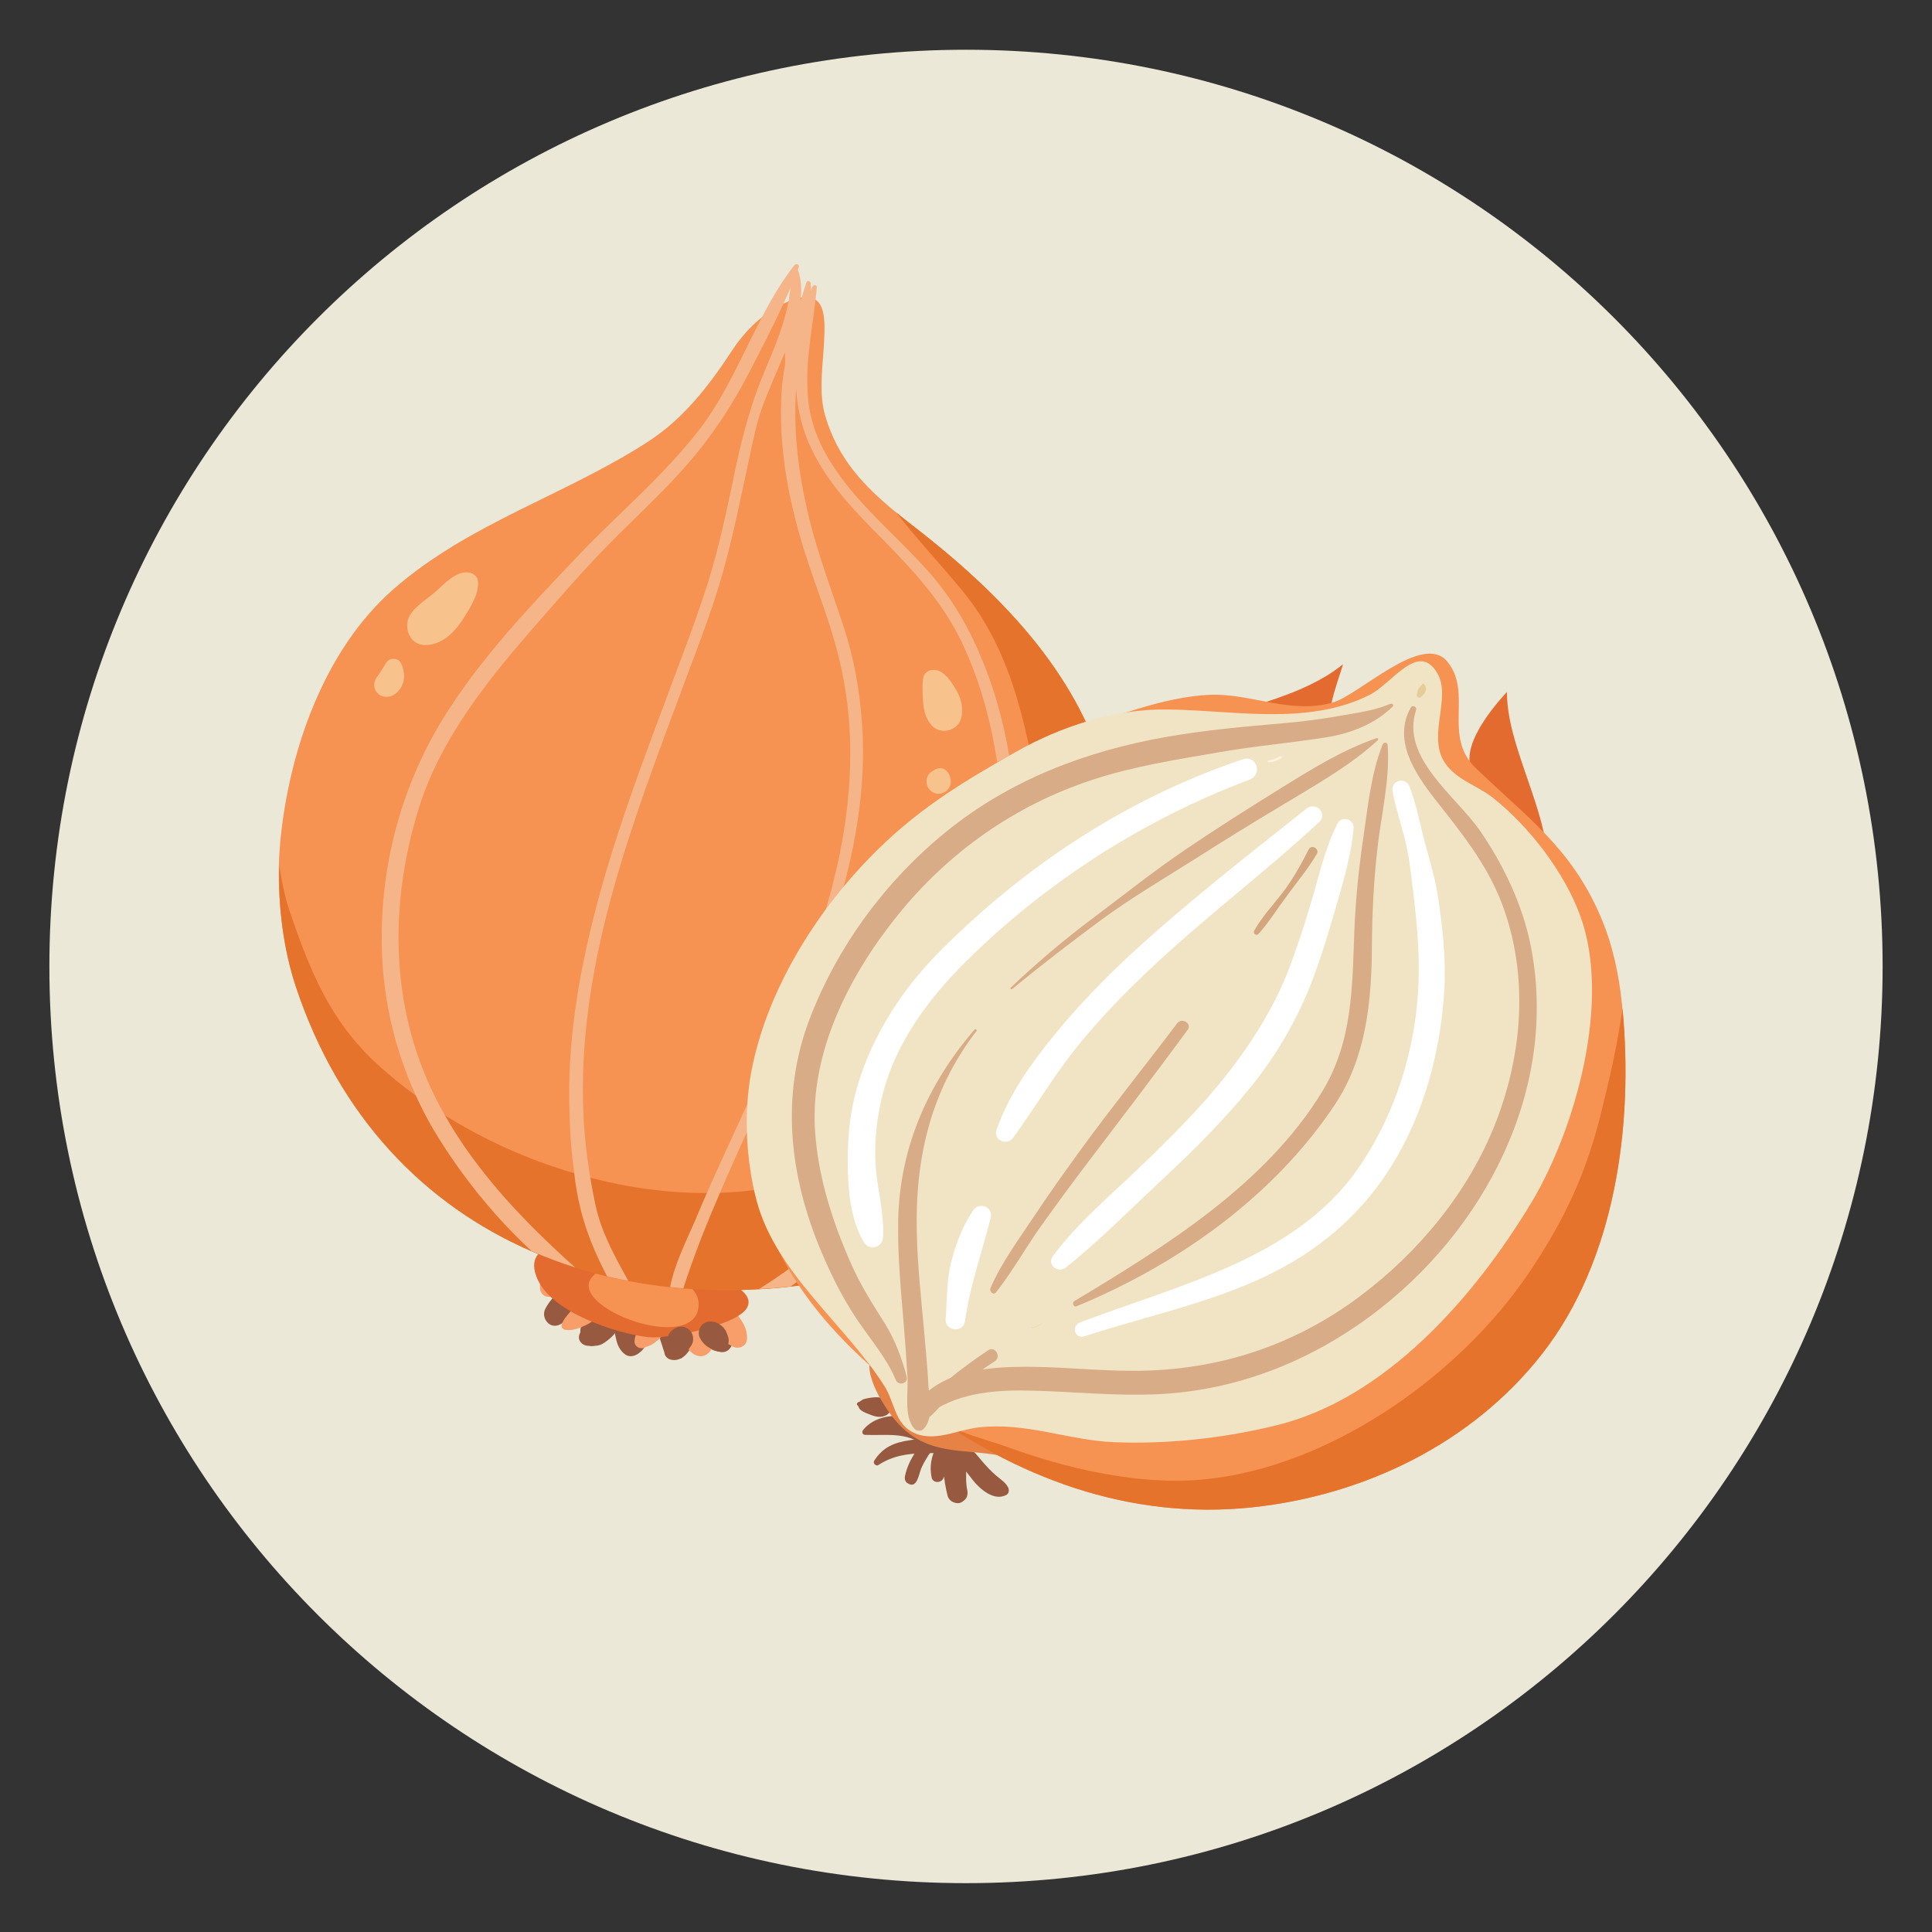 <?xml version="1.0" encoding="utf-8"?>
<!-- Generator: Adobe Illustrator 25.3.1, SVG Export Plug-In . SVG Version: 6.00 Build 0)  -->
<svg version="1.1" id="Capa_1" xmlns="http://www.w3.org/2000/svg" xmlns:xlink="http://www.w3.org/1999/xlink" x="0px" y="0px"
	 viewBox="0 0 1080 1080" style="enable-background:new 0 0 1080 1080;" xml:space="preserve">
<rect x="0" y="0" width="1080" height="1080" fill="#333333" stroke="none"/>
<style type="text/css">
	.st0{fill:#ECE8D8;stroke:#ECE8D8;stroke-width:74.59;stroke-linecap:round;stroke-linejoin:round;stroke-miterlimit:22.306;}
	.st1{fill:#97593F;}
	.st2{fill:#F79E6A;}
	.st3{fill:#F69252;}
	.st4{fill:#E36B30;}
	.st5{fill:#E5732B;}
	.st6{fill:#F5B588;}
	.st7{fill:#F8C28D;}
	.st8{fill:#E68245;}
	.st9{fill:#F0E4C4;}
	.st10{fill:#D8AC86;}
	.st11{fill:#E4CD9B;}
	.st12{fill:#D3A67D;}
	.st13{fill:#FFFFFF;stroke:#FFFFFF;stroke-width:6;stroke-linecap:round;stroke-linejoin:round;stroke-miterlimit:10;}
	.st14{fill:#FFF4DF;}
</style>
<g id="g3455">
	<path id="path3230-2-76" class="st0" d="M1015.1,540.3c0,262.1-212.5,475.1-475.1,475.1S64.9,802.9,64.9,540.3S277.4,65.1,540,65.1
		S1015.1,277.6,1015.1,540.3z"/>
</g>
<g>
	<path class="st1" d="M304.9,731.5c3.6-6.8,12-15.4,20.5-12.4c6.6,2.3,7.4,9.4,3.3,14.4c-2.4,2.9-6,3.2-9.4,4
		c-1,0.3-1.1,0.4-0.5,0.1c-0.6,0.2-1.1,0.5-1.6,0.7c-1.4,0.6-2.7,1.2-4,2C307.4,743.5,302.1,736.7,304.9,731.5L304.9,731.5z"/>
	<path class="st1" d="M324.4,744.9c0.3-0.6,0.4-0.7,0.2-0.2c0.2,1.5,0.3,3,0.5,4.6c-1.1-1.7-1-3.9-0.5-5.8c0,0.8,0,1.7,0,2.5
		c-0.3-1.5-0.3-2.9,0.2-4.3c0.2-0.6,0.4-1.2,0.6-1.8c0.4-1.2,0.7-2.4,1-3.6c0.4-1.7,1.2-3.3,2.1-4.8c5.2-8.3,18.9-4.3,18.3,5.6
		c-0.3,4.8-2.6,8.4-6.2,11.4c-2.4,2-5,3.9-8.2,3.8c-0.1,0-0.3,0-0.4,0c1.6,0,1.3,0-0.9,0.2c-1.3,0.1-2.8-0.3-3.8-1.1
		c1.5,0.2,3,0.5,4.5,0.7c-0.6,0.1-1.2,0.2-1.8,0.2C325.5,752.8,322,749,324.4,744.9L324.4,744.9z"/>
	<path class="st1" d="M349,756.8c-2.6-2.2-3.9-5-4.6-8.3s-1.8-6.6-0.5-9.9c1.3-3.3,3.7-5.9,7.3-6.8c4.3-1,8.9,1.1,11,4.9
		c2.4,4.5,1.2,9.2-0.4,13.7C360.1,755,353.8,760.8,349,756.8L349,756.8z"/>
	<path class="st1" d="M371.4,756.2c-0.1-0.7-0.1-0.6,0.2,0.3c-0.3-0.7-0.6-1.5-0.8-2.2c-0.3-1-0.6-2-0.9-2.9
		c-0.2-0.6-1.3-3.4-0.1-0.6c-0.7-1.6-1.2-3-1.5-4.7c-0.8-4.3,0.9-8.5,4.8-10.7c4.8-2.6,10.3-0.6,13.1,3.9c2.5,4,2.2,8.5,0.7,12.7
		c-0.8,2.2-2.2,3.8-3.7,5.5c-0.7,0.7-1.5,1.2-2.3,1.8c-0.6,0.2-1.1,0.4-1.7,0.6c0.9-0.4,1-0.4,0.3-0.1
		C376.4,761,372,760.1,371.4,756.2L371.4,756.2z"/>
	<path class="st1" d="M399.4,754.2c-0.1-0.1-0.3-0.2-0.4-0.4c1.4,0.6,2.8,1.3,4.2,1.9c-0.7,0-1.3-0.1-2-0.3c-0.5-0.2-1-0.5-1.6-0.7
		c1.4,0.6,1,0.4-1-0.5c-1-0.6-1.7-1.5-2.5-2.3c-1.7-1.7,1.3,0.9-0.6-0.5c-1.9-1.6-2.3-1.9-1.2-1c-0.6-0.5-1.3-0.9-2-1.3
		c-2.2-1.3,1.7,0.6-0.6-0.3c-1.9-0.7-3.5-1.6-4.7-3.2c-2.1-2.8-3.3-5.8-2.2-9.4c1.3-4.3,5.2-6.5,9.5-6.7
		c10.3-0.4,22.2,18.3,12.1,25.5c1-1.2,1.9-2.4,2.9-3.6c-0.1,0.2-0.1,0.3-0.2,0.5C407.4,756.3,402.8,757,399.4,754.2L399.4,754.2z"/>
	<path class="st2" d="M302,721.2c-0.4-1.7-0.2-3.4,0.4-5c0.9-2.4,2.3-5,5-5.5c2.6-0.5,4.9,1,5.7,3.5c0.6,1.9-0.2,3.6-1.2,5.2
		c-0.2,0.3-0.8,1.6-0.2,0.2c-0.1,0.2-0.1,0.4-0.2,0.5c0-0.2,0.1-0.5,0.1-0.7c0,0.5-0.1,0.3-0.1-0.5c0.2,1.3,0.1,2.5-0.6,3.7
		c-0.7,1.1-1.8,1.9-3,2.2C305.3,725.5,302.6,723.8,302,721.2L302,721.2z"/>
	<path class="st2" d="M314,740.4c1.1-3.3,3.5-5.5,5.7-8.2c2.9-3.5,9-8,13.2-3.6c1.7,1.8,1.6,4.3,0.8,6.5c-1.1,2.9-3.8,4.5-6.5,5.8
		c-3.3,1.6-7.4,3.1-11.1,2.5C314.7,743.2,313.5,742,314,740.4L314,740.4z"/>
	<path class="st2" d="M354.7,749.7c0.3-4.3,2.4-7.3,5.7-9.9c2.5-2,6-2.3,8.4,0.2c2.2,2.3,2.2,6.3-0.2,8.4c-1.4,1.2-2.8,2.4-4.4,3.3
		c-0.9,0.5-1.7,0.8-2.7,1.1c-0.3,0.1-0.5,0.2-0.8,0.2c1-0.3,0,0.1-0.2,0.2C357.9,754.6,354.5,752.7,354.7,749.7L354.7,749.7z"/>
	<path class="st2" d="M386.6,756.1c1.8,1.5-1.3-1.1-1.7-1.7c-0.9-1.1-1.8-2.1-2.3-3.4c-0.6-1.4-1.2-2.8-1.5-4.2
		c-0.4-2.2-0.2-3.8,0.3-6c1.4-6.1,10.6-8.3,14.6-3.4c1.4,1.7,2.2,3.1,2.9,5.3c0.4,1.4,0.4,3,0.5,4.5c0.1,1.4-0.3,2.8-0.6,4.1
		c-0.1,0.7-1.8,4.4-0.8,2.3C395.8,758.4,390.7,759.6,386.6,756.1L386.6,756.1z"/>
	<path class="st2" d="M409.6,752.7c-4.1-2.4-10.2-4.9-14.2-8.7c-2.9-2.7-3.1-7.5-1.1-10.8c1.9-3.1,6.5-5.3,10.1-3.8
		c3.6,1.6,6.5,3.7,8.8,6.9c2.7,3.7,4.6,7.4,4.4,12.1C417.5,752.4,413,754.6,409.6,752.7L409.6,752.7z"/>
	<path class="st3" d="M165.4,551.6c24.1,72.6,71.9,121.9,131.8,147.9c7.9,3.4,16,6.5,24.3,9.1c5.9,1.9,11.9,3.5,18,5
		c3.9,0.9,7.8,1.8,11.8,2.5c7.7,1.5,15.5,2.6,23.4,3.5c2.5,0.3,4.9,0.5,7.4,0.7c13.8,1.1,27.9,1.2,42.2,0.4l0,0
		c5.9-0.3,11.8-0.8,17.8-1.5l0,0c12.6-1.4,25.4-3.6,38.2-6.5c37-8.4,71.1-41.1,95.7-68.9c19.7-22.3,33.9-44.3,41.8-72.9
		c11.5-41.3,11.4-96.9,0.1-137.9c-15.8-57.9-60.3-102.4-106.4-138.2c-3.6-2.7-7-5.5-10.4-8.2c-18.2-14.9-32.9-30.3-39.9-54.5
		c-3.3-11.4-1.6-24.9-0.8-37c0.8-12.1,1.4-23.5-4.4-27.5c-0.7-0.5-1.6-0.9-2.6-1.2c-0.4-0.1-0.8-0.2-1.3-0.2
		c-1.2-0.1-2.5-0.1-4.1,0.1c-0.1,0-0.3,0.1-0.5,0.1c-1.6,0.3-3.4,0.8-5.4,1.5c-0.6,0.2-1.1,0.4-1.6,0.7c-0.9,0.4-1.8,0.8-2.7,1.2
		c-4.3,2.1-8.4,4.7-12.1,7.7c-6.4,5.2-11.9,11.5-16.3,18.2c-13,19.8-27,38.1-47,51.1c-46.6,30.2-100,45.5-142.4,82.5
		c-38.9,34-58.4,90.4-63.3,140.8c-0.4,4.5-0.7,9.1-0.8,13.8C155.4,506.2,158.4,530.6,165.4,551.6z"/>
	<path class="st4" d="M362.6,747.5c-18.2-2-53.6-13.7-62-32.1c-10.8-23.7,24.6-21.8,38.5-17.1c8.5,2.9,18.1,5,28.3,7.1
		c7.6,1.5,58.6,11,50.1,25.8C411.7,741.1,372.8,748.6,362.6,747.5z"/>
	<path class="st3" d="M390.3,731.8c-5,25.5-78.4-3.3-57.5-19.7c5.5-4.3,17.6-3.1,23.9-2.5C367.8,710.6,393.4,715.6,390.3,731.8z"/>
	<path class="st5" d="M165.4,551.6c24.1,72.6,71.9,121.9,131.8,147.9c7.9,3.4,16,6.5,24.3,9.1c5.9,1.9,11.9,3.5,18,5
		c3.9,0.9,7.8,1.8,11.8,2.5c7.7,1.5,15.5,2.6,23.4,3.5c2.5,0.3,4.9,0.5,7.4,0.7c13.8,1.1,27.9,1.2,42.2,0.4l0,0
		c5.9-0.3,11.8-0.8,17.8-1.5l0,0c12.6-1.4,25.4-3.6,38.2-6.5c37-8.4,71.1-41.1,95.7-68.9c19.7-22.3,33.9-44.3,41.8-72.9
		c11.5-41.3,11.4-96.9,0.1-137.9c-15.8-57.9-60.3-102.4-106.4-138.2c-3.6-2.7-7-5.5-10.4-8.2c11.9,15.3,25.5,29.8,36.8,43.5
		c30.2,36.7,36.4,82.1,45.2,126.5c7.9,40,3.3,82.5-14.1,119.5c-8.1,17.1-20.6,31.3-35.5,43.1c-5,3.9-10.2,7.6-15.7,11
		c-20.6,12.9-44.1,22.2-66.1,28.8c-15.7,4.7-32.3,7.2-49.1,7.8c-2.4,0.1-4.9,0.1-7.3,0.1c-21.6,0.1-43.7-2.9-65.2-8.5
		c-3.1-0.8-6.2-1.7-9.3-2.6c-25.6-7.5-50.2-18.6-72.2-32.4c-5.5-3.4-10.9-7-16-10.8c-7.6-5.5-14.8-11.4-21.5-17.5
		c-26.9-24.6-38-53-49.3-86c-2.8-8.3-4.3-16.7-5.7-25.3C155.4,506.2,158.4,530.6,165.4,551.6z"/>
	<path class="st6" d="M424.3,720.6c5.9-0.3,11.8-0.8,17.8-1.5l0,0c37.3-26.9,69.4-60.2,91.4-100c8.6-15.7,15.7-32.3,20.9-50
		c19.2-65.7,20.3-143.8-8.3-207.1c-6.9-15.4-15.7-29.7-26.9-42.3c-12.5-14.1-26.6-26.5-39.1-40.6c-13.2-14.9-25.1-32.3-27.9-52.5
		s1.4-39.3,3.7-59.1c0.3-2.3,0.5-4.6,0.7-6.9c0.1-1.4-1.9-1.6-2.4-0.4c-0.3,0.8-0.7,1.6-1,2.5c-0.4,1.2-0.9,2.3-1.3,3.5
		c-5.3,15.4-8,32.9-7,49.7l0,0c0.5,9.2,2.2,18.1,5.1,26.4c8.2,23.2,25.9,41.6,42.9,58.7c17.6,17.8,34.2,35.7,45,58.6
		c9.9,21,16.1,43.7,19.5,66.7c10.1,69.2-0.4,145-39.8,203.9c-1.1,1.7-2.3,3.4-3.5,5.1c-22.2,31.3-49.7,58.4-81.5,79.9
		C430,716.9,427.2,718.7,424.3,720.6z"/>
	<path class="st6" d="M374.6,719.5c2.5,0.3,4.9,0.5,7.4,0.7c5.8-18.1,12.9-35.9,20.5-53.5c7.8-18.2,16.1-36.1,24.2-54
		c28.9-64.5,60.2-135.6,55.2-207.9c-1.2-17.9-4.3-35.7-9.8-52.9c-6.6-20.3-14.3-40.3-19.5-61.1c-5.4-21.8-8.7-44.2-7.9-66.7
		c0.1-2.7,0.2-5.5,0.4-8.2l0,0c0.3-4.2,0.9-8.4,2.1-12.5c1.5-5.2,4-8.6,4.5-14.2c0.7-7.6,1.6-15.2,1.7-22.8c0-1.2,0-2.5,0-3.7
		c0-1.4-0.1-2.9-0.2-4.3c-0.1-1.4-2-1.9-2.5-0.4c-0.9,2.8-1.7,5.6-2.6,8.4c-0.2,0.7-0.4,1.4-0.7,2.1c-1,3-2,5.9-3.1,8.9
		c-1.9,5.1-5.4,11.1-5.6,16.7c0,1,0,2,0,2.9c0.1,2.6,0.5,5.1,0,7.8c-0.6,3.5-1.2,7.1-1.5,10.6c-0.6,6.6-0.7,13.3-0.6,19.9
		c0.6,24.7,5.5,48.4,12.8,71.9c6.2,19.9,14.3,39.3,19.3,59.5c4.5,18,6.7,36.5,6.6,55.1c-0.1,36.7-8.2,72.7-20.4,107.1
		c-12.6,35.4-28.4,69.4-44.1,103.5c-5.3,11.5-10.6,23-15.7,34.6c-2,4.6-4,9.2-5.9,13.8C384.1,692.8,377.2,706,374.6,719.5z"/>
	<path class="st6" d="M324.5,675.7c3.2,13.1,8.5,25.7,14.9,37.8c3.9,0.9,7.8,1.8,11.8,2.5c-7.4-13.5-15-26.9-18.3-42.3
		c-1.1-5.1-2.1-10.2-2.9-15.4c-2.4-14-3.8-28.1-4.1-42.3c-1.7-81.5,28.3-157.9,56.2-233c7.3-19.6,15-39.1,20.9-59.2
		c6.4-21.9,10.8-44.2,15.6-66.4c2.2-10.4,4.2-20.9,7.9-30.8c3.2-8.5,6.9-16.8,10.4-25.2c0.6-1.5,1.3-3,1.9-4.6
		c3.6-8.8,7.5-18.7,8.7-28.5c0.1-0.7,0.2-1.3,0.2-2c0.4-5,0.1-9.9-1.3-14.6c-0.1-0.3-0.3-0.6-0.5-0.9c-1.1-1.2-3.5-0.8-3.5,1.2
		c0,3-0.2,5.9-0.5,8.8c-0.3,2.6-0.7,5.1-1.1,7.6c-2.5,12.9-7.4,25-12.7,37.4c-7.7,18-12.6,35.7-16.7,54.9
		c-4.7,22.3-9.2,44.7-16.1,66.4c-6.3,19.7-13.8,39-21,58.4c-14,37.5-28.3,75.1-38.9,113.7c-10.4,37.9-17.8,76.9-17.2,116.4
		c0.2,13.2,0.9,26.8,2.8,40.1C321.7,662.5,322.9,669.2,324.5,675.7z"/>
	<path class="st6" d="M232.5,612.5c4,8.9,8.7,17.5,14,25.8c14,22,31.1,43,50.7,61.1c7.9,3.4,16,6.5,24.3,9.1
		c-28-25-54.5-52.7-72.9-85.2c-7.1-12.5-12.9-25.7-17.2-39.8c-12.9-42.7-10.6-87.6,2.2-130c12.1-40.2,39.3-73.7,66.5-104.8
		c13.3-15.2,26.5-30.5,40.7-44.9c14.5-14.7,29.8-28.6,43.4-44.2c13.7-15.7,24.8-32.5,34.4-51c6.6-12.8,13.4-25.7,19.4-38.9
		c1.3-2.9,2.6-5.8,3.9-8.8c1.4-3.3,2.8-6.7,4-10c0.2-0.5,0.4-1,0.6-1.6c0.6-1.5-1.6-2.2-2.4-1.1c-7.1,9.1-12.9,19-18.2,29.2
		c-11.1,21.1-20.2,43.4-34.7,62.4c-20,26-45.3,47-67.8,70.6c-27.3,28.7-55.7,58.4-76.4,92.4c-22,36.1-33.7,78.7-33.6,121
		C213.2,554.6,219.8,584.8,232.5,612.5z"/>
	<path class="st1" d="M400.5,755.3c-0.6-0.2-0.4-0.2,0.5,0c-1.1,0-2.1-0.4-3-0.9c-0.5-0.4-1.1-0.8-1.7-1.1c-2-1.1-3.9-3.1-4.9-5.1
		c-1.1-2-1-4.5,0.2-6.5c1.7-2.7,4.5-3.3,7.4-2.8c2.7,0.5,5.7,2.9,6.9,5.4c0.5,1.2,1,2.4,1.3,3.6c0.2,1.1,0.2,2.1-0.1,3.2
		c-0.2,0.5-0.4,0.9-0.6,1.4c0.4-0.9,0.5-1,0.3-0.4C405.9,754.4,403.1,756.4,400.5,755.3L400.5,755.3z"/>
	<path class="st1" d="M372.9,750.2c0-0.4,0-0.8,0-1.2c0.2-2.3,1.3-4.1,3.1-5.6c2.4-1.9,5.5-2.5,8.3-0.8c3.2,2,4.1,6.2,2.2,9.4
		c-0.8,1.4-1.7,2.6-3.2,3.4c-0.8,0.4-1.8,0.6-2.6,1c0.5-0.2,1.1-0.4,1.6-0.6c-0.1,0-0.1,0-0.2,0.1c-1,0.5-2.1,0.8-3.2,0.7
		c-1.1,0-2.1-0.4-3-0.9C373.8,754.5,372.8,752.5,372.9,750.2L372.9,750.2z"/>
	<path class="st7" d="M267.1,324.4c1.1,6.8-4,14.9-7.5,20.5c-4.9,8-12,15.6-21.9,15.7c-8.5,0.1-12.4-9.7-8.7-16.4
		c3.3-5.8,10.3-9.6,15.2-14.1c4.4-4.1,11-10.9,17.6-10.1C264.2,320.3,266.7,321.8,267.1,324.4L267.1,324.4z"/>
	<path class="st7" d="M224.8,372.1c1,3.1,1.5,5.9,0.7,9.1c-0.8,3.5-4.3,7.7-8.1,8.2c-2.4,0.3-4.6-0.1-6.4-1.9
		c-1.7-1.7-2.2-4.3-1.5-6.6c0.4-1.4,1-2.3,2-3.4c-1.2,1.4-0.3,0.4-0.1,0c0.5-0.9,0.8-1.2,1.6-2.2c-1.4,1.6-0.5,0.5-0.2,0.1
		c1-1.6,2.1-3.2,3-4.8c0.8-1.5,2.7-2.4,4.4-2.3C222.5,368.3,224.1,369.9,224.8,372.1L224.8,372.1z"/>
	<path class="st7" d="M525.3,375.2c4,2,6.6,6.2,8.9,9.9c3.1,5,4.6,11.1,3,16.7c-2,6.9-11.5,9.1-16.3,3.8c-3.8-4.2-4.7-9.3-5-14.8
		c-0.2-4.1-0.5-8.2,0.3-12.3C517.2,374.4,522.1,373.7,525.3,375.2L525.3,375.2z"/>
	<path class="st7" d="M529.3,431.1c1.6,1.7,2.2,3.7,2.2,6.1c-0.1,4.4-4.7,7.5-8.8,6.2c-2.3-0.7-4.1-2.6-4.6-5
		c-0.5-2.1,0.1-5.1,2-6.5c0.8-0.6,1.6-1.3,2.5-1.8c-0.4,0.3-0.8,0.6-1.2,0.9c0.1,0,0.1-0.1,0.2-0.1c1.3-0.9,2.4-1.6,4.1-1.5
		C526.9,429.4,528.3,430,529.3,431.1L529.3,431.1z"/>
</g>
<g>
	<g>
		<path class="st1" d="M538.6,839c0.2-0.2,0.4-0.3,0.6-0.5c1.6-1.3,1.9-3.7,1.5-5.5c-1.8-8.2,1.2-17.4-2.6-25c-1.6-3.1-6.5-3-8.1,0
			c-4.2,7.7-2.4,19.8-0.3,28.1c0.7,2.6,3,4,5.5,4.2C536.6,840.3,537.6,839.9,538.6,839L538.6,839z"/>
		<path class="st1" d="M521.7,804c-4.5,0.3-6.7,3.3-9.3,6.9c-3.1,4.3-5.4,9-6.5,14.2c-0.3,1.2-0.1,2.8,1,3.7c4.8,3.7,6.3-2.3,7.4-6
			c1-3.4,3-6.6,4.9-9.6s3.6-4.4,3.6-8C522.8,804.5,522.3,803.9,521.7,804L521.7,804z"/>
		<path class="st1" d="M479.4,785.6c0.6,0.5,0.7,1.6,1.3,2.2c1,1,2.5,1.7,3.7,2.2c3.5,1.4,6.7,2.9,10.4,1.4c3.2-1.3,4.4-4.8,2-7.5
			c-2.7-3-6.1-3.1-9.9-2.6c-1.4,0.2-2.7,0.4-4,0.8c-0.8,0.2-2.4,1.6-2.7,1.6C479.3,783.8,478.5,785,479.4,785.6L479.4,785.6z"/>
		<path class="st1" d="M483.5,802.1c12.2,0.5,22.7-1.9,33.3,6c6.5,4.9,13.6-6.6,6.4-11c-11.1-6.9-31.8-9.1-40.8,2.4
			C481.7,800.5,482.1,802,483.5,802.1L483.5,802.1z"/>
		<path class="st1" d="M491.1,818.9c7.9-5.1,16.2-6.4,25.4-6.5c6.9-0.1,13.9,0,18.1-6.3c0.7-1.1,0-2.7-1.2-3
			c-7.8-1.7-17.1,0.9-24.9,2c-8.8,1.3-14.9,3.9-19.8,11.4C487.8,818,489.7,819.9,491.1,818.9L491.1,818.9z"/>
		<path class="st1" d="M527.1,826.8c2.9-4.9,4.2-10.2,7.1-15.1c1.5-2.7,5.3-9.2,0.8-11.3c-5.6-2.6-9.8,4.2-11.7,8.3
			c-2.7,5.8-3.8,11-2.5,17.3C521.5,829,525.6,829.2,527.1,826.8L527.1,826.8z"/>
		<path class="st1" d="M530,809.7c3.5,1.5,4.6,6.2,6.9,8.9c2.4,2.9,4.7,6,7,8.9c4,5,11.8,11.8,18.6,8.2c1.6-0.8,1.7-2.7,1.1-4.1
			c-1.3-2.8-4.4-4.7-6.7-6.7c-3-2.5-5.6-5.4-8.1-8.3c-2.3-2.7-4.6-6-7.9-7.4c-3.3-1.5-6.4-1.4-9.8-2.1
			C529.6,806.8,528.4,809,530,809.7L530,809.7z"/>
		<path class="st8" d="M575,819.1c-25.1-13.1-51.7-0.4-72.8-23.2c-7.2-7.7-21.2-29.2-14.4-38.7c11-15.3,45.1-0.2,56.9,4.6L575,819.1
			z"/>
		<path class="st4" d="M700.6,394.7c16.4-5.2,35.5-11.5,50.2-23.4c-4.3,13.6-9.8,27.5-8.1,43.6L700.6,394.7z"/>
		<path class="st4" d="M825.9,435.1c-13.5-13.1,6.9-37.9,16.5-48.3c-0.2,38.8,37.1,85.3,17.2,124.1L825.9,435.1z"/>
		<path class="st3" d="M861.9,757c-39.2,50-99.3,78.9-161.8,85.6c-68.9,7.3-132.6-16.6-187.2-57.5c-3.1-2.3-6.1-4.6-9.1-7
			c-52-41.1-90.3-91.6-83.3-162.7c4.1-42.2,31.5-87,56.8-120.8c30.8-41.1,70.4-68.9,119.2-85.1c24.4-8.1,54-20.1,79.9-21.1
			c23.1-0.9,45,11.1,68.7,4.3c14.7-4.2,50.2-39.5,63.9-22.9c14.5,17.5-2.7,41.6,15.9,59.5c28.7,27.7,53.1,44.4,69.6,82.5
			c6.8,15.6,10.5,32.7,12.2,49.6c0.1,0.7,0.1,1.4,0.2,2.2l0,0C913.2,628.8,903.1,704.5,861.9,757z"/>
		<path class="st5" d="M861.9,757c-39.2,50-99.3,78.9-161.8,85.6c-68.9,7.3-132.6-16.6-187.2-57.5c-3.1-2.3-6.1-4.6-9.1-7
			c0.1,0,0.3,0,0.4,0c0.6,0,27.6,19.9,32.1,21.7c9.1,3.7,20.1,6.6,28.6,9.7c29.9,10.9,67,19.5,99.4,18.1
			c74.2-3.2,151.7-57.6,191.6-117.9c18.8-28.3,30.5-53.3,38.7-85.9c4.7-18.8,9.6-39.5,12.4-60.2C913.2,628.8,903.1,704.5,861.9,757z
			"/>
		<path class="st9" d="M765.7,388.4c12.5-6.3,27.1-30.1,37.7-12.2c8,13.5-5,33.8,3.5,48.9c5.9,10.4,18.6,13.8,27.3,20.6
			c20.6,16.2,40.4,41.9,49.3,66.6c17.2,47.5-2.7,118.9-27.7,160.4c-31.5,52.2-81.2,109.4-142.8,124.2c-29.2,7.1-60.1,10.5-90.2,9.3
			c-25.9-1.1-48.8-11.2-75.5-8.3c-12.2,1.3-26,9-37.7,2.4c-9.5-5.3-9.6-16.6-15.1-25.3c-21.9-34.7-60.8-63.1-71.6-104
			c-5.8-21.9-7.3-48.8-2.9-72c8.4-44.3,34.9-87.4,66-119.4c25.4-26.2,50.3-41.4,81.7-59.2c25.3-14.3,55.1-24.1,84.4-23.8
			C689.5,396.9,730.7,406,765.7,388.4z"/>
	</g>
	<path class="st10" d="M506.8,769.4c-2.7-10.3-6.5-20.5-12.2-29.6c-6.7-10.7-13.4-21.1-18.5-32.6c-10.6-23.8-18.9-49.2-20.5-75.4
		c-2.8-43.7,19.3-86.8,46-119.9c28.5-35.5,65.8-61.8,109.1-76c22.8-7.5,46.6-11.2,70.2-15.3c20.5-3.6,41.1-5.3,61.5-8.6
		c13.2-2.2,26.4-7.5,36.1-17c0.9-0.9-0.2-2-1.2-1.6c-9.1,3.9-18.4,5-28,6.7c-10.7,1.9-21.3,3.3-32.1,4.2c-22,1.9-43.9,3.9-65.6,7.7
		c-45,8-87.3,24.1-123,53.2c-33.4,27.1-60.2,63.5-75.7,103.6c-16.9,43.5-11.6,88.8,6.3,131.1c5.4,12.7,11.4,24.8,19,36.4
		c7.5,11.4,17.3,22.4,22.5,35C502.1,774.9,507.9,773.6,506.8,769.4L506.8,769.4z"/>
	<path class="st11" d="M795,382.6c-0.1,0.2-0.2,0.4-0.3,0.6c0.3-0.2,0.6-0.3,0.9-0.5c-1,0-1.7,1-2.2,1.7c-0.9,1.1-1.1,2.3-1.4,3.8
		c-0.2,1.3,1.3,2.5,2.4,1.4c1.1-1.1,2.2-1.8,2.6-3.4c0.3-1.1,0.2-3-1.1-3.4c0.2,0.2,0.5,0.5,0.7,0.7c-0.1-0.2-0.1-0.5-0.2-0.7
		C796.1,382.2,795.3,382,795,382.6L795,382.6z"/>
	<path class="st10" d="M788.6,395.6c-10.2,18.1,2.5,37,13.7,51.3c14.5,18.5,28.7,35.8,37.2,58c15.1,39.7,11.8,83.8-3.5,122.9
		c-15,38.5-43,72.3-75.9,96.9c-37,27.7-79.4,41.4-125.5,41.6c-22.1,0.1-44.1-2.7-66.2-2.2c-19,0.4-39.8,2.9-53.5,17.3
		c-3.7,3.9,1.1,10.8,5.9,7.7c16.8-11,37.4-12.3,56.9-11.7c23,0.6,45.8,3,68.8,2c43.9-1.9,84.6-17.8,119.8-43.9
		c63.7-47.2,105.4-127.2,89.3-207.2c-4.6-22.8-15.1-44.7-28.2-63.8c-13.5-19.6-44.6-40.8-35.8-67.6
		C792.2,395,789.5,393.9,788.6,395.6L788.6,395.6z"/>
	<path class="st10" d="M769.6,412.6c-19,6.5-36.5,17.4-53.4,27.9c-18.1,11.2-36.1,22.6-53.8,34.6s-34.3,25.3-51.4,38.1
		c-16.1,12.1-31.4,25-46,38.9c-0.5,0.5,0.2,1.2,0.8,0.8c16.1-13.3,32.7-26,49.4-38.4c17.1-12.6,35.4-23.3,53.4-34.7
		c17.1-10.9,34.4-21.5,51.8-31.9c17.1-10.3,35-20.5,49.8-34.1C770.7,413.3,770.2,412.4,769.6,412.6L769.6,412.6z"/>
	<path class="st10" d="M544.8,575.5c-26.2,30.4-41.8,66-42.7,106.3c-0.4,19.2,1.4,38.3,3,57.4c0.8,10.1,1.6,20.2,2.2,30.4
		c0.5,8.5-2.2,22.6,3.9,29.1c1.3,1.4,3.9,1.5,5.2,0c5.5-5.9,3-16.4,2.6-23.9c-0.5-10.2-1.5-20.4-2.4-30.6
		c-1.7-18.4-3.7-36.8-4.1-55.4c-1-41.3,7.8-79.3,33.4-112.5C546.4,575.8,545.3,574.9,544.8,575.5L544.8,575.5z"/>
	<path class="st10" d="M772.9,416.2c-6.4,16-8.1,33.6-10.6,50.6c-2.6,17.7-4.5,35.4-5.2,53.3c-1.2,31.8-0.9,62.2-18.1,90.3
		c-31.7,51.8-87.6,86.4-138.4,116.9c-1.5,0.9-0.5,3.6,1.2,2.9c56.5-23.3,110-61.2,144.2-112.4c17.6-26.3,20.7-57.6,20.9-88.4
		c0.1-18.5,1-36.7,3.1-55.1c2.1-19.1,7.1-38.6,5.7-57.8C775.7,414.9,773.5,414.7,772.9,416.2L772.9,416.2z"/>
	<path class="st11" d="M582.3,739.9c-1.8,0.9-3.4,2.2-5.6,2.2c-0.1,0-0.1,0.2,0,0.2c2.2-0.1,3.8-1.3,5.7-2.3
		C582.5,740,582.4,739.8,582.3,739.9L582.3,739.9z"/>
	<path class="st10" d="M552.4,754.8c-7.8,5.2-15.4,10.7-22.6,16.7c-6.1,5.1-15.6,12.4-17,20.6c-0.3,1.9,1.4,3.5,3.2,2.5
		c6.5-3.5,11.3-11.4,16.9-16.4c7.1-6.4,15.1-11.9,23.1-17.2C560,758.5,556.3,752.2,552.4,754.8L552.4,754.8z"/>
	<path class="st12" d="M731.6,474.8c-4.4,8.6-9.1,17.1-15,24.7c-5.2,6.7-11.4,13.3-15.5,20.8c-0.8,1.5,1.2,3.1,2.4,1.8
		c5.7-6.4,10.4-13.9,15.5-20.8c5.8-8,12.1-15.4,17.1-23.9C737.8,474.5,733.2,471.8,731.6,474.8L731.6,474.8z"/>
	<path class="st10" d="M658,572.1c-17.8,23.6-36.4,46.6-53.8,70.5c-9,12.4-17.9,24.9-26.4,37.7c-8.4,12.6-18.1,25.8-24.1,39.7
		c-0.8,1.9,1.6,4.3,3.1,2.4c9-11.4,16.3-24.5,24.7-36.4c8.9-12.5,18-24.9,27.3-37.1c18.5-24.3,37-48.6,55.1-73.2
		C666.4,572,660.6,568.6,658,572.1L658,572.1z"/>
	<g>
		<g>
			<path class="st11" d="M531.8,761.3C531.9,761.3,531.9,761.2,531.8,761.3C531.7,761.2,531.7,761.3,531.8,761.3L531.8,761.3z"/>
		</g>
	</g>
	<path class="st13" d="M536.4,738.4c2.7-19.7,9.6-39.1,14.5-58.4c0.7-2.7-2.8-4-4.3-1.8c-5.6,8.1-9.2,17.5-11.7,27
		c-2.9,10.9-2.4,21.4-3.3,32.6C531.4,740.4,536,741.1,536.4,738.4L536.4,738.4z"/>
	<path class="st13" d="M732.3,454.3c-33.3,26.4-66.9,52.6-98.2,81.4c-15,13.9-29.2,28.7-42.2,44.5c-12.7,15.6-25.4,33.2-32,52.4
		c-0.9,2.5,2.7,3.6,4,1.7c12.1-16.7,22.5-34.3,35.4-50.5c12.8-16,27.1-30.7,42-44.7c30.2-28.5,63.6-53.5,94.1-81.8
		C737.6,455.5,734.5,452.6,732.3,454.3L732.3,454.3z"/>
	<path class="st13" d="M750.3,461.7c-5.8,11.7-9,24.2-12.5,36.7c-4,14.2-8.5,28.2-13.6,42c-8.5,23-21.7,44-36.9,63.2
		c-14.4,18.2-30.9,34.5-47.5,50.5s-35.2,31.4-48.9,50c-1.3,1.8,1.4,3.4,2.9,2.2c18.7-14.9,35.8-32.3,53.3-48.6s34.6-33.2,49.7-51.9
		c14.7-18.2,26.3-38.3,34.5-60.2c5.2-13.8,9.3-28,13.4-42.1c3.9-13.5,7.8-27,9-41C753.8,460.9,751.1,460.1,750.3,461.7L750.3,461.7z
		"/>
	<path class="st13" d="M605,744.2c30.3-9.8,61.2-16.6,90.7-28.8c28.8-11.9,53.6-29.3,72.3-54.5c22.5-30.2,34-69.3,36.3-106.5
		c1.1-17.9-0.8-35.9-3.6-53.6c-1.5-9.4-4.3-18.8-6.8-28c-3-10.7-4.8-21.8-8.8-32.1c-0.9-2.3-4.1-1.4-3.7,1
		c1.6,8.9,4.6,17.7,6.8,26.5c2.3,9.1,3.4,18.7,4.5,27.9c2.2,17.6,3.9,35,3.3,52.7c-1.3,37.3-12.8,74.8-34,105.6
		c-35.7,51.9-102.2,66.6-157.5,87.8C603.4,742.8,603.8,744.6,605,744.2L605,744.2z"/>
	<path class="st14" d="M715.6,422.8c-2,1-4.1,2.1-6.4,2.2c-0.7,0-0.7,1.1,0,1.1c2.6,0,4.8-1.1,7.1-2.3
		C717,423.5,716.3,422.4,715.6,422.8L715.6,422.8z"/>
	<path class="st13" d="M696,427.2c-64.2,21.5-120.9,58.9-168.6,106.8c-20.4,20.5-36.8,45.8-45.1,73.6c-3.9,13.1-5.4,26.9-5.4,40.5
		c0,14.4,1,32.4,8.7,44.9c1.4,2.3,4.9,1.3,5-1.4c0.8-13.6-3.5-27.5-4.2-41.1c-0.7-13.7,0.9-27.4,4.4-40.6
		c7.5-28.6,25.8-53.4,46.4-73.9c45.2-45,100.6-80.6,160.3-103C701.2,431.6,699.7,426,696,427.2L696,427.2z"/>
</g>
</svg>
